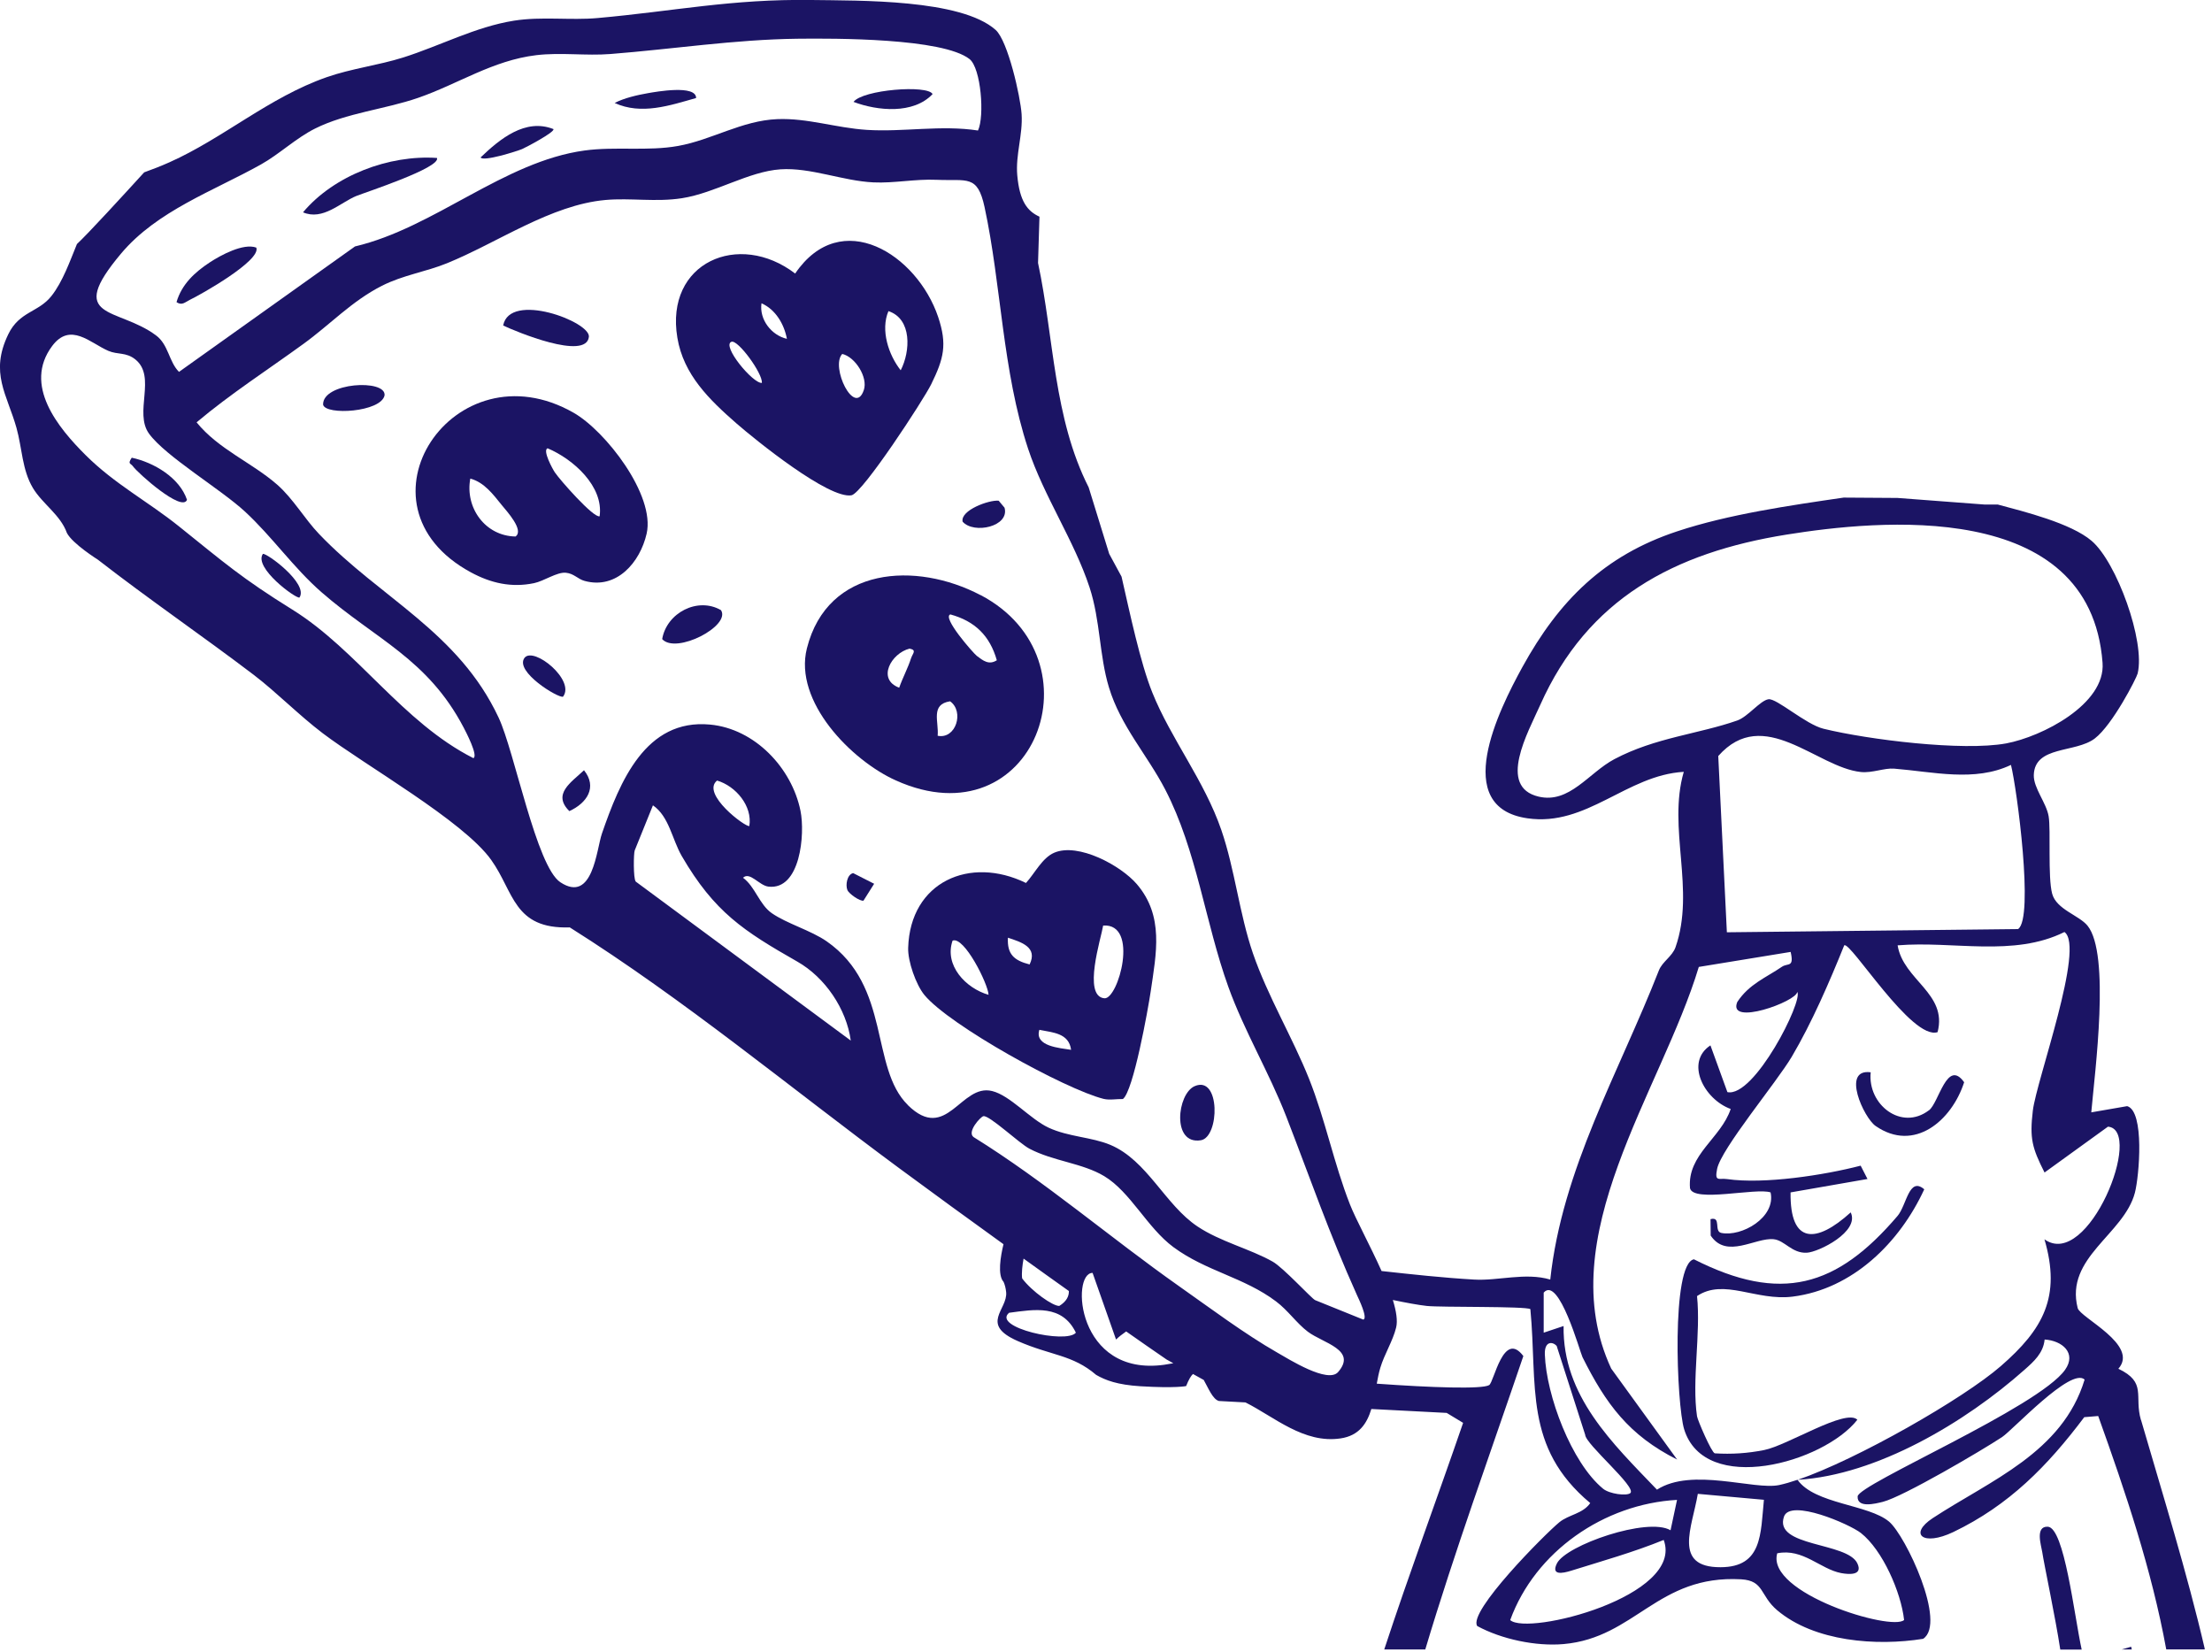 <svg width="249" height="186" viewBox="0 0 249 186" fill="none" xmlns="http://www.w3.org/2000/svg">
<g clip-path="url(#clip0_60_1328)">
<path d="M230.51 171.85C229.05 171.79 229.79 174.01 229.89 174.7C230.1 176.11 231.38 182.09 231.92 185.68H234.33C233.48 181.78 232.38 171.93 230.51 171.85Z" fill="#1B1464"/>
<path d="M213.6 136.87C206.74 144.91 200.45 146.7 190.68 141.75C188.11 142.26 188.73 158.1 189.58 160.88C191.9 168.38 205.27 164.67 209.08 159.81C207.77 158.51 201.22 162.7 198.59 163.22C196.73 163.59 194.92 163.71 193.03 163.59C192.66 163.5 191.1 159.87 191.03 159.42C190.43 155.36 191.47 150.11 191.03 145.89C194.07 143.85 197.67 146.47 201.8 145.95C208.55 145.1 213.84 139.88 216.61 133.87C214.88 132.4 214.64 135.65 213.6 136.87Z" fill="#1B1464"/>
<path d="M238.82 185.67H239.97L239.9 185.36L238.82 185.67Z" fill="#1B1464"/>
<path d="M241 159.84C240.21 157.13 241.71 155.62 238.46 154.07C240.83 151.39 234.16 148.33 233.88 147.24C232.43 141.54 239.09 138.95 240.32 134.26C240.81 132.38 241.43 125.07 239.45 124.51L235.41 125.21C235.82 120.59 237.57 107.39 234.99 104.2C234.03 103.02 231.5 102.38 231.01 100.61C230.5 98.74 230.87 93.4 230.61 91.88C230.35 90.35 228.9 88.7 228.94 87.24C229.04 83.91 233.63 84.78 235.8 83.13C237.81 81.6 240.52 76.3 240.63 75.81C241.51 72.19 238.26 63.27 235.45 60.88C233.12 58.89 227.86 57.59 224.88 56.79H223.37L213.6 56.05L207.54 56.01C201.51 56.89 194.57 57.89 188.79 59.81C180.58 62.53 175.5 67.59 171.37 75.09C168.69 79.97 163.28 90.86 171.94 92.11C178.63 93.08 183.09 87.25 189.54 86.88C187.69 93.22 190.87 100.15 188.61 106.62C188.24 107.67 187.12 108.24 186.73 109.25C182.24 120.71 175.84 131.62 174.51 144.03C171.69 143.2 168.65 144.2 165.91 144.03C162.46 143.83 158.97 143.45 155.52 143.07C154.24 140.21 152.62 137.25 151.96 135.57C150.15 130.96 149.19 126.03 147.36 121.44C145.51 116.8 142.7 112.13 141.04 107.31C139.51 102.85 139.01 97.88 137.49 93.45C135.58 87.87 131.8 83.16 129.7 77.92C128.36 74.58 127.2 69.06 126.25 64.91L124.86 62.34L122.55 54.86C118.58 47.03 118.65 38.04 116.85 29.6L117.01 24.39C115.65 23.77 114.77 22.65 114.51 19.72C114.31 17.4 115.15 15.17 115 12.85C114.87 10.88 113.46 4.61 112.08 3.37C108.17 -0.12 96.68 0.08 91.35 3.58578e-05C82.34 -0.13 75.81 1.27 67.28 2.03C64.21 2.31 60.98 1.83 57.84 2.33C53.52 3.02 49.53 5.16 45.39 6.47C42.57 7.36 39.57 7.71 36.77 8.69C30.28 10.96 25.14 15.56 19.09 18.26C18.13 18.69 17.17 19.06 16.23 19.4C13.87 21.99 9.89 26.33 8.66 27.47C7.88 29.37 7.07 31.7 5.79 33.32C4.32 35.18 2.18 35.04 0.93 37.63C-1.18 41.99 0.8 44.39 1.86 48.18C2.49 50.43 2.48 52.89 3.71 54.94C4.78 56.72 6.81 57.96 7.53 59.99C8.15 61.2 11.02 63 11.02 63C16.76 67.46 22.78 71.57 28.57 75.97C31.16 77.95 33.61 80.47 36.32 82.53C41.13 86.18 52.14 92.38 55.29 96.79C57.87 100.39 57.79 104.6 64.14 104.39C77.05 112.52 88.91 122.4 101.2 131.48C105.1 134.36 109.02 137.21 112.96 140.05C112.63 141.42 112.27 143.53 112.97 144.29C113.11 144.6 113.21 144.98 113.26 145.44C113.46 147.42 110.24 149.05 114.56 150.95C118.32 152.6 120.72 152.47 123.39 154.76C124.45 155.37 125.79 155.88 128.38 156.04C132.35 156.28 133.52 156.02 133.52 156.02C133.81 155.29 134.06 154.87 134.29 154.66L135.5 155.33C136.01 156.22 136.51 157.52 137.22 157.7L140.2 157.86C143.42 159.47 146.77 162.53 150.91 161.91C152.99 161.6 153.87 160.24 154.37 158.6L162.85 159.04L164.7 160.16C161.83 168.51 158.65 177.06 155.82 185.67H160.44C163.77 174.53 167.78 163.55 171.48 152.64C169.24 149.67 168.18 155.58 167.63 155.91C166.84 156.39 161.08 156.19 154.98 155.75C155.09 155.13 155.21 154.52 155.38 153.96C155.83 152.44 156.79 150.95 157.16 149.43C157.35 148.66 157.17 147.57 156.79 146.33C158.28 146.64 159.63 146.89 160.61 147C162.15 147.17 171.79 147.02 172.27 147.36C173.09 155.94 171.49 162.91 179.01 169.19C178.16 170.41 176.59 170.48 175.53 171.35C173.88 172.71 165.2 181.44 166.29 183.03C169.01 184.51 172.89 185.34 176.02 185.06C184.1 184.34 186.57 177.25 195.99 177.77C198.61 177.92 198.09 179.59 200.05 181.25C204.25 184.8 211.24 185.31 216.48 184.47C219.17 182.72 214.51 172.85 212.65 171.28C210.33 169.33 204.29 169.32 202.34 166.57C201.58 166.83 200.88 167.03 200.28 167.16C197.45 167.76 190.47 165.14 186.52 167.68C181.51 162.45 175.89 157.14 176.01 149.26L173.77 150.01V145.5C175.48 143.54 177.87 152.24 178.14 152.77C180.77 158.03 183.36 161.56 188.79 164.29L181.37 154.05C174.51 139.3 187.02 122.81 191.23 108.84L201.57 107.15C201.98 108.95 201.26 108.37 200.59 108.82C198.81 110.04 196.89 110.76 195.56 112.79C194.43 115.56 202.27 112.73 202.31 111.65C203.02 112.61 197.48 123.58 194.45 122.93L192.54 117.67C189.66 119.56 191.8 123.73 194.82 124.83C193.73 128.12 189.92 129.95 190.24 133.74C190.59 135.41 197.71 133.66 199.31 134.22C199.93 137.05 196.03 139.25 193.76 138.78C192.9 138.6 193.8 136.9 192.55 137.23L192.57 139.08C194.36 141.76 197.62 139.27 199.66 139.49C200.91 139.62 201.7 141.09 203.38 141.01C204.71 140.95 209.37 138.64 208.33 136.47C204.45 139.99 201.48 140.09 201.56 134.22L210.22 132.71L209.45 131.21C205.34 132.28 198.59 133.32 194.41 132.72C193.5 132.59 192.99 133.08 193.29 131.58C193.74 129.31 200 121.82 201.7 118.94C203.94 115.15 205.95 110.51 207.6 106.41C208.28 105.9 215.21 117.15 218.11 116.18C219.25 111.81 214.26 110.34 213.61 106.41C219.86 105.89 226.66 107.76 232.39 104.91C234.74 106.58 229.24 121.58 228.83 125.03C228.46 128.16 228.75 129.21 230.15 131.98L237.29 126.82C241.38 127.17 235.06 143.02 230.14 139.5C232.04 145.97 229.99 149.63 225.23 153.77C221 157.45 209.03 164.29 202.37 166.57C211.29 166.04 221.26 160.08 227.9 154.18C228.95 153.25 230.01 152.31 230.16 150.78C232.14 150.9 233.79 152.31 232.46 154.19C229.48 158.41 209.18 167.07 209.11 168.44C209.04 169.79 211.1 169.26 211.95 169.05C214.24 168.47 223.05 163.29 225.37 161.76C226.58 160.96 233.14 153.85 234.66 155.29C232.17 163.51 224.03 166.64 217.57 170.88C214.83 172.68 216.45 174.09 219.88 172.45C226.17 169.43 230.5 165 234.62 159.52L236.19 159.39C239.28 168 242.21 176.7 243.85 185.66H248.2C246.21 177.08 243.38 167.98 241.01 159.83L241 159.84ZM13.62 28.55C17.68 23.72 24.03 21.5 29.36 18.52C31.44 17.36 33.32 15.54 35.47 14.47C38.99 12.71 43.34 12.3 47.05 11.02C51.57 9.46 55.45 6.8 60.37 6.21C63.15 5.88 65.95 6.3 68.72 6.08C75.73 5.53 82.67 4.45 89.73 4.36C93.94 4.31 106.12 4.28 109.14 6.65C110.43 7.67 110.85 13.09 110.09 14.69C105.92 14.05 101.72 14.88 97.58 14.62C94.14 14.4 90.88 13.27 87.5 13.41C83.51 13.57 80.13 15.75 76.32 16.43C72.92 17.04 69.27 16.47 65.81 16.94C56.71 18.18 48.91 25.63 39.96 27.74L20.15 41.86C19 40.71 18.98 38.8 17.56 37.75C13.22 34.52 7.31 36.06 13.63 28.54L13.62 28.55ZM53.27 85.33C45.3 81.29 40.22 73.16 32.91 68.62C27.21 65.08 25.22 63.32 20.16 59.26C16.66 56.45 12.92 54.49 9.67 51.26C6.52 48.13 2.59 43.35 5.87 38.95C7.92 36.2 10.17 38.62 12.19 39.49C13.25 39.95 14.19 39.61 15.25 40.47C17.64 42.42 15.05 46.45 16.78 48.82C18.65 51.38 24.79 55.02 27.56 57.57C30.64 60.41 33.03 63.9 36.19 66.66C42.31 71.99 48.13 74.15 52.19 81.89C52.41 82.31 53.88 85.11 53.28 85.34L53.27 85.33ZM71.56 99.22C71.28 98.89 71.32 96.03 71.45 95.72L73.5 90.65C75.33 91.91 75.65 94.47 76.75 96.37C80.42 102.67 83.7 104.79 89.75 108.24C92.88 110.02 95.28 113.56 95.77 117.13L71.56 99.23V99.22ZM80.72 87.86C82.84 88.49 84.72 90.74 84.35 92.98C83.93 93.14 78.87 89.35 80.72 87.86ZM102.2 124.39C97.91 120.17 100.35 111.04 93.06 105.96C91.29 104.73 88.58 103.97 86.88 102.79C85.47 101.81 85.02 99.82 83.64 98.8C84.42 98.08 85.45 99.67 86.5 99.8C90.1 100.22 90.64 93.88 90.11 91.27C89.13 86.44 84.97 82.03 79.93 81.56C72.66 80.87 69.77 88.01 67.76 93.82C67.14 95.61 66.75 101.73 63.08 99.31C60.37 97.52 57.93 84.61 56.13 80.78C51.61 71.12 42.8 67.32 35.91 60.1C34.31 58.43 33 56.13 31.21 54.56C28.37 52.07 24.61 50.59 22.13 47.54C25.94 44.33 30.14 41.63 34.17 38.7C37.14 36.55 39.6 33.89 42.99 32.17C45.4 30.95 47.94 30.6 50.32 29.63C56.04 27.3 62.01 23.06 68.16 22.51C70.97 22.26 73.85 22.77 76.77 22.31C80.49 21.73 84.28 19.3 87.85 19.06C91.24 18.83 94.87 20.37 98.33 20.53C100.62 20.64 103.05 20.13 105.45 20.24C108.88 20.39 110.03 19.62 110.83 23.31C112.72 32.07 112.83 41.73 115.73 50.51C117.49 55.83 120.92 60.85 122.65 66.12C123.87 69.85 123.74 73.78 124.83 77.37C126.15 81.74 129.15 84.98 131.17 88.88C134.73 95.75 135.67 103.86 138.27 111.08C140.05 116.03 142.87 120.73 144.8 125.7C147.58 132.87 149.55 138.66 152.76 145.8C152.94 146.19 154 148.37 153.47 148.54L148.05 146.35C147.66 146.19 144.48 142.7 143.26 142.01C140.71 140.57 137.37 139.77 134.81 138.06C131.15 135.63 129.15 130.62 124.99 128.87C122.87 127.98 120.29 127.98 118.03 126.93C115.94 125.95 113.72 123.31 111.68 122.81C108.15 121.93 106.57 128.7 102.19 124.39H102.2ZM110.7 125.64C111.37 125.51 114.75 128.71 115.88 129.3C118.58 130.72 121.84 130.91 124.3 132.39C127.26 134.17 129.13 138.19 132.09 140.38C135.77 143.1 140.03 143.77 143.64 146.49C145 147.51 145.95 148.94 147.22 149.9C148.93 151.19 152.8 151.93 150.63 154.44C149.48 155.77 145.09 153 143.76 152.24C140.15 150.18 136.15 147.19 132.7 144.76C124.92 139.28 117.69 133.02 109.59 127.99C108.82 127.41 110.38 125.7 110.7 125.64ZM115.22 141.67C116.92 142.89 118.61 144.11 120.32 145.32C120.34 145.91 120.05 146.5 119.24 147C118.51 147.02 116.15 145.36 115.06 143.9C114.98 143.29 115.09 142.4 115.22 141.68V141.67ZM113.59 147.77C116.46 147.39 119.56 146.81 121.11 150.01C120.04 151.31 111.62 149.42 113.59 147.77ZM131.07 153.62C121.17 155 120.53 143.27 122.99 143.28L125.63 150.78C125.95 150.47 126.34 150.17 126.77 149.87C128.28 150.93 129.8 151.99 131.32 153.03L132.08 153.45C131.76 153.51 131.42 153.57 131.06 153.62H131.07ZM200.07 174.84C202.96 174.26 204.9 176.62 207.25 177.07C208.17 177.24 209.72 177.34 209.08 175.98C207.95 173.56 199.63 174.15 200.82 170.71C201.53 168.67 208.19 171.55 209.48 172.56C211.92 174.48 214 179.24 214.34 182.35C212.96 183.65 198.76 179.33 200.06 174.84H200.07ZM191.11 168.15L198.56 168.82C198.18 172.64 198.4 176.4 193.68 176.41C188.26 176.43 190.49 171.9 191.12 168.15H191.11ZM188.78 168.83L188.05 172.25C185.47 170.73 176.28 173.93 175.26 175.98C174.58 177.35 175.87 177.11 176.84 176.81C180.33 175.72 183.89 174.72 187.28 173.34C189.62 179.67 171.97 184.16 170 182.36C172.81 174.64 180.57 169.28 188.79 168.83H188.78ZM175.24 151.53L178.44 161.5C178.47 162.57 184.3 167.42 183.52 168.07C183.1 168.41 181.17 168.17 180.45 167.57C176.89 164.64 174.06 157.07 173.9 152.47C173.84 150.88 174.83 151.01 175.25 151.53H175.24ZM181.73 85.45C178.84 86.98 176.68 90.49 173.2 89.67C168.54 88.57 171.99 82.46 173.38 79.35C178.71 67.4 188.44 62.2 201.15 60.17C211.17 58.57 235.29 55.99 236.68 74.61C237.03 79.27 229.86 82.93 225.83 83.68C220.93 84.58 210.29 83.26 205.27 82.03C203.26 81.54 199.98 78.57 199.07 78.71C198.14 78.85 196.76 80.68 195.56 81.1C191.24 82.62 186.34 83.01 181.73 85.45ZM227.18 104.58L194.39 104.94L193.42 85.1C198.54 79.31 204.5 86.39 209.48 86.9C210.77 87.03 212.11 86.43 213.22 86.52C217.59 86.87 222.28 88.05 226.37 86.1C227.04 88.75 228.97 103.33 227.18 104.57V104.58Z" fill="#1B1464"/>
<path d="M217.13 124.98C214.04 127.33 210.21 124.34 210.58 120.7C207.24 120.25 209.81 125.83 211.13 126.74C215.48 129.76 219.7 126.15 221.1 121.82C219.17 119.12 218.26 124.13 217.14 124.98H217.13Z" fill="#1B1464"/>
<path d="M202.33 166.58C202.33 166.58 202.36 166.57 202.37 166.57C202.35 166.57 202.34 166.57 202.32 166.57C202.32 166.57 202.32 166.57 202.32 166.58H202.33Z" fill="#1B1464"/>
<path d="M78.36 11.03C78.36 9.52 73.89 10.32 72.92 10.49C71.72 10.7 70.27 11.03 69.19 11.59C72.19 12.97 75.41 11.87 78.37 11.03H78.36Z" fill="#1B1464"/>
<path d="M104.98 10.59C104.43 9.52 97.12 10.09 96.08 11.47C98.78 12.49 102.82 12.88 104.98 10.59Z" fill="#1B1464"/>
<path d="M21.35 33.76C22.61 33.16 29.42 29.32 28.85 27.87C27.4 27.34 24.86 28.72 23.62 29.53C21.93 30.64 20.45 32 19.87 34.01C20.49 34.43 20.84 34.01 21.35 33.76Z" fill="#1B1464"/>
<path d="M40.14 22.05C41.12 21.65 49.63 18.88 49.19 17.78C43.79 17.41 37.6 19.74 34.11 23.9C36.35 24.86 38.32 22.79 40.13 22.05H40.14Z" fill="#1B1464"/>
<path d="M58.77 16.78C59.17 16.61 62.48 14.87 62.3 14.53C59.14 13.28 56.27 15.64 54.1 17.72C54.37 18.23 58.14 17.04 58.77 16.78Z" fill="#1B1464"/>
<path d="M14.83 51.52C14.34 52.26 14.7 52.12 14.96 52.48C15.5 53.24 20.49 57.7 21.05 56.26C20.21 53.76 17.31 52.05 14.83 51.52Z" fill="#1B1464"/>
<path d="M29.59 62.35C28.529 63.91 33.309 67.41 33.709 67.26C34.77 65.7 29.989 62.2 29.59 62.35Z" fill="#1B1464"/>
<path d="M135.18 128.35C137.29 128 137.4 121 134.48 122.26C132.5 123.12 131.88 128.89 135.18 128.35Z" fill="#1B1464"/>
<path d="M95.38 100.18C95.57 100.61 96.8 101.47 97.2 101.38L98.4 99.48L96.04 98.28C95.34 98.43 95.16 99.65 95.39 100.18H95.38Z" fill="#1B1464"/>
<path d="M95.85 55.75C97.09 55.53 103.96 45.01 104.82 43.26C106.25 40.35 106.64 38.78 105.61 35.69C103.24 28.64 94.68 23.18 89.51 30.79C83.17 25.94 74.83 29.53 76.25 38.02C76.94 42.18 79.86 45 82.9 47.66C85.07 49.55 93.31 56.21 95.86 55.75H95.85ZM82.34 38.47C83.07 38.21 85.88 42.06 85.76 43.1C84.76 43.2 81.19 38.89 82.34 38.47ZM85.72 34.14C87.31 34.83 88.28 36.51 88.58 38.14C86.85 37.75 85.45 35.97 85.72 34.14ZM100.01 35.02C102.68 35.9 102.49 39.55 101.39 41.68C100.02 39.95 99.1 37.15 100.01 35.02ZM94.81 39.84C96.28 40.18 97.72 42.48 97.24 43.9C96.21 46.97 93.44 41.29 94.81 39.84Z" fill="#1B1464"/>
<path d="M110.38 66.99C103.13 63.18 93.16 63.74 90.83 72.98C89.32 78.97 95.85 85.61 100.85 87.85C116.41 94.84 124.13 74.21 110.38 66.98V66.99ZM106.98 69.16C109.76 69.92 111.43 71.58 112.21 74.32C111.32 74.89 110.67 74.37 109.96 73.83C109.58 73.54 106 69.48 106.98 69.16ZM102.56 74.08C102.2 75.21 101.61 76.29 101.22 77.41C98.67 76.46 100.33 73.52 102.39 73.01C103.24 73.18 102.73 73.55 102.56 74.09V74.08ZM105.55 82.82C105.7 81.25 104.71 79.28 106.95 78.94C108.57 80.09 107.61 83.24 105.55 82.82Z" fill="#1B1464"/>
<path d="M74.54 71.94C76.11 73.68 82.3 70.45 81.16 68.68C78.54 67.16 75.04 68.98 74.54 71.94Z" fill="#1B1464"/>
<path d="M126.4 123.71C127.58 122.84 129.23 113.62 129.53 111.61C130.16 107.3 131.05 103.12 127.97 99.52C126.17 97.42 121.38 94.83 118.68 95.98C117.31 96.56 116.47 98.33 115.49 99.39C109.19 96.31 102.46 99.24 102.23 106.69C102.18 108.19 103.1 110.83 104.06 112C106.88 115.42 119.89 122.6 124.22 123.69C124.9 123.86 125.7 123.69 126.4 123.71ZM107.23 105.88C108.53 105.35 111.23 110.75 111.28 111.98C108.7 111.24 106.27 108.65 107.23 105.88ZM115.9 108.56C114.13 108.11 113.36 107.4 113.46 105.55C114.96 106.05 116.85 106.61 115.9 108.56ZM117 115.92C118.47 116.23 120.32 116.26 120.57 118.17C119.34 117.97 116.41 117.79 117 115.92ZM124.18 104.18C128.28 103.91 125.88 112.51 124.32 112.37C121.83 112.14 123.97 105.54 124.18 104.18Z" fill="#1B1464"/>
<path d="M113.08 57.15L112.42 56.36C111.33 56.25 108.08 57.44 108.36 58.72C109.62 60.16 113.67 59.27 113.08 57.15Z" fill="#1B1464"/>
<path d="M59.05 74.04C57.87 75.59 62.88 78.63 63.38 78.42C64.79 76.57 60.1 72.75 59.05 74.04Z" fill="#1B1464"/>
<path d="M66.29 37.91C66.47 36.22 57.38 32.78 56.64 36.64C58.02 37.3 66 40.63 66.29 37.91Z" fill="#1B1464"/>
<path d="M36.37 45.55C36.64 46.78 42.9 46.4 43.29 44.5C43.47 42.64 36.3 43.04 36.37 45.55Z" fill="#1B1464"/>
<path d="M64.09 91.3C66.07 90.4 67.27 88.61 65.74 86.7C64.31 88.06 62.14 89.37 64.09 91.3Z" fill="#1B1464"/>
<path d="M64.57 46.46C51.13 38.78 39.02 56.85 53 64.42C55.27 65.65 57.58 66.17 60.12 65.64C61.23 65.41 62.7 64.37 63.7 64.47C64.62 64.56 65.03 65.18 65.81 65.39C69.41 66.38 72.05 63.31 72.79 60.07C73.78 55.72 68.15 48.5 64.57 46.46ZM58.04 60.39C54.62 60.34 52.33 57.15 52.94 53.87C54.51 54.29 55.51 55.65 56.48 56.85C57.03 57.53 59.04 59.69 58.03 60.39H58.04ZM67.5 58.11C66.84 58.36 62.98 53.97 62.45 53.16C62.22 52.82 61.04 50.68 61.64 50.46C64.51 51.67 67.97 54.73 67.5 58.11Z" fill="#1B1464"/>
</g>
<defs>
<clipPath id="clip0_60_1328">
<rect width="248.18" height="185.67" fill="white"/>
</clipPath>
</defs>
</svg>
